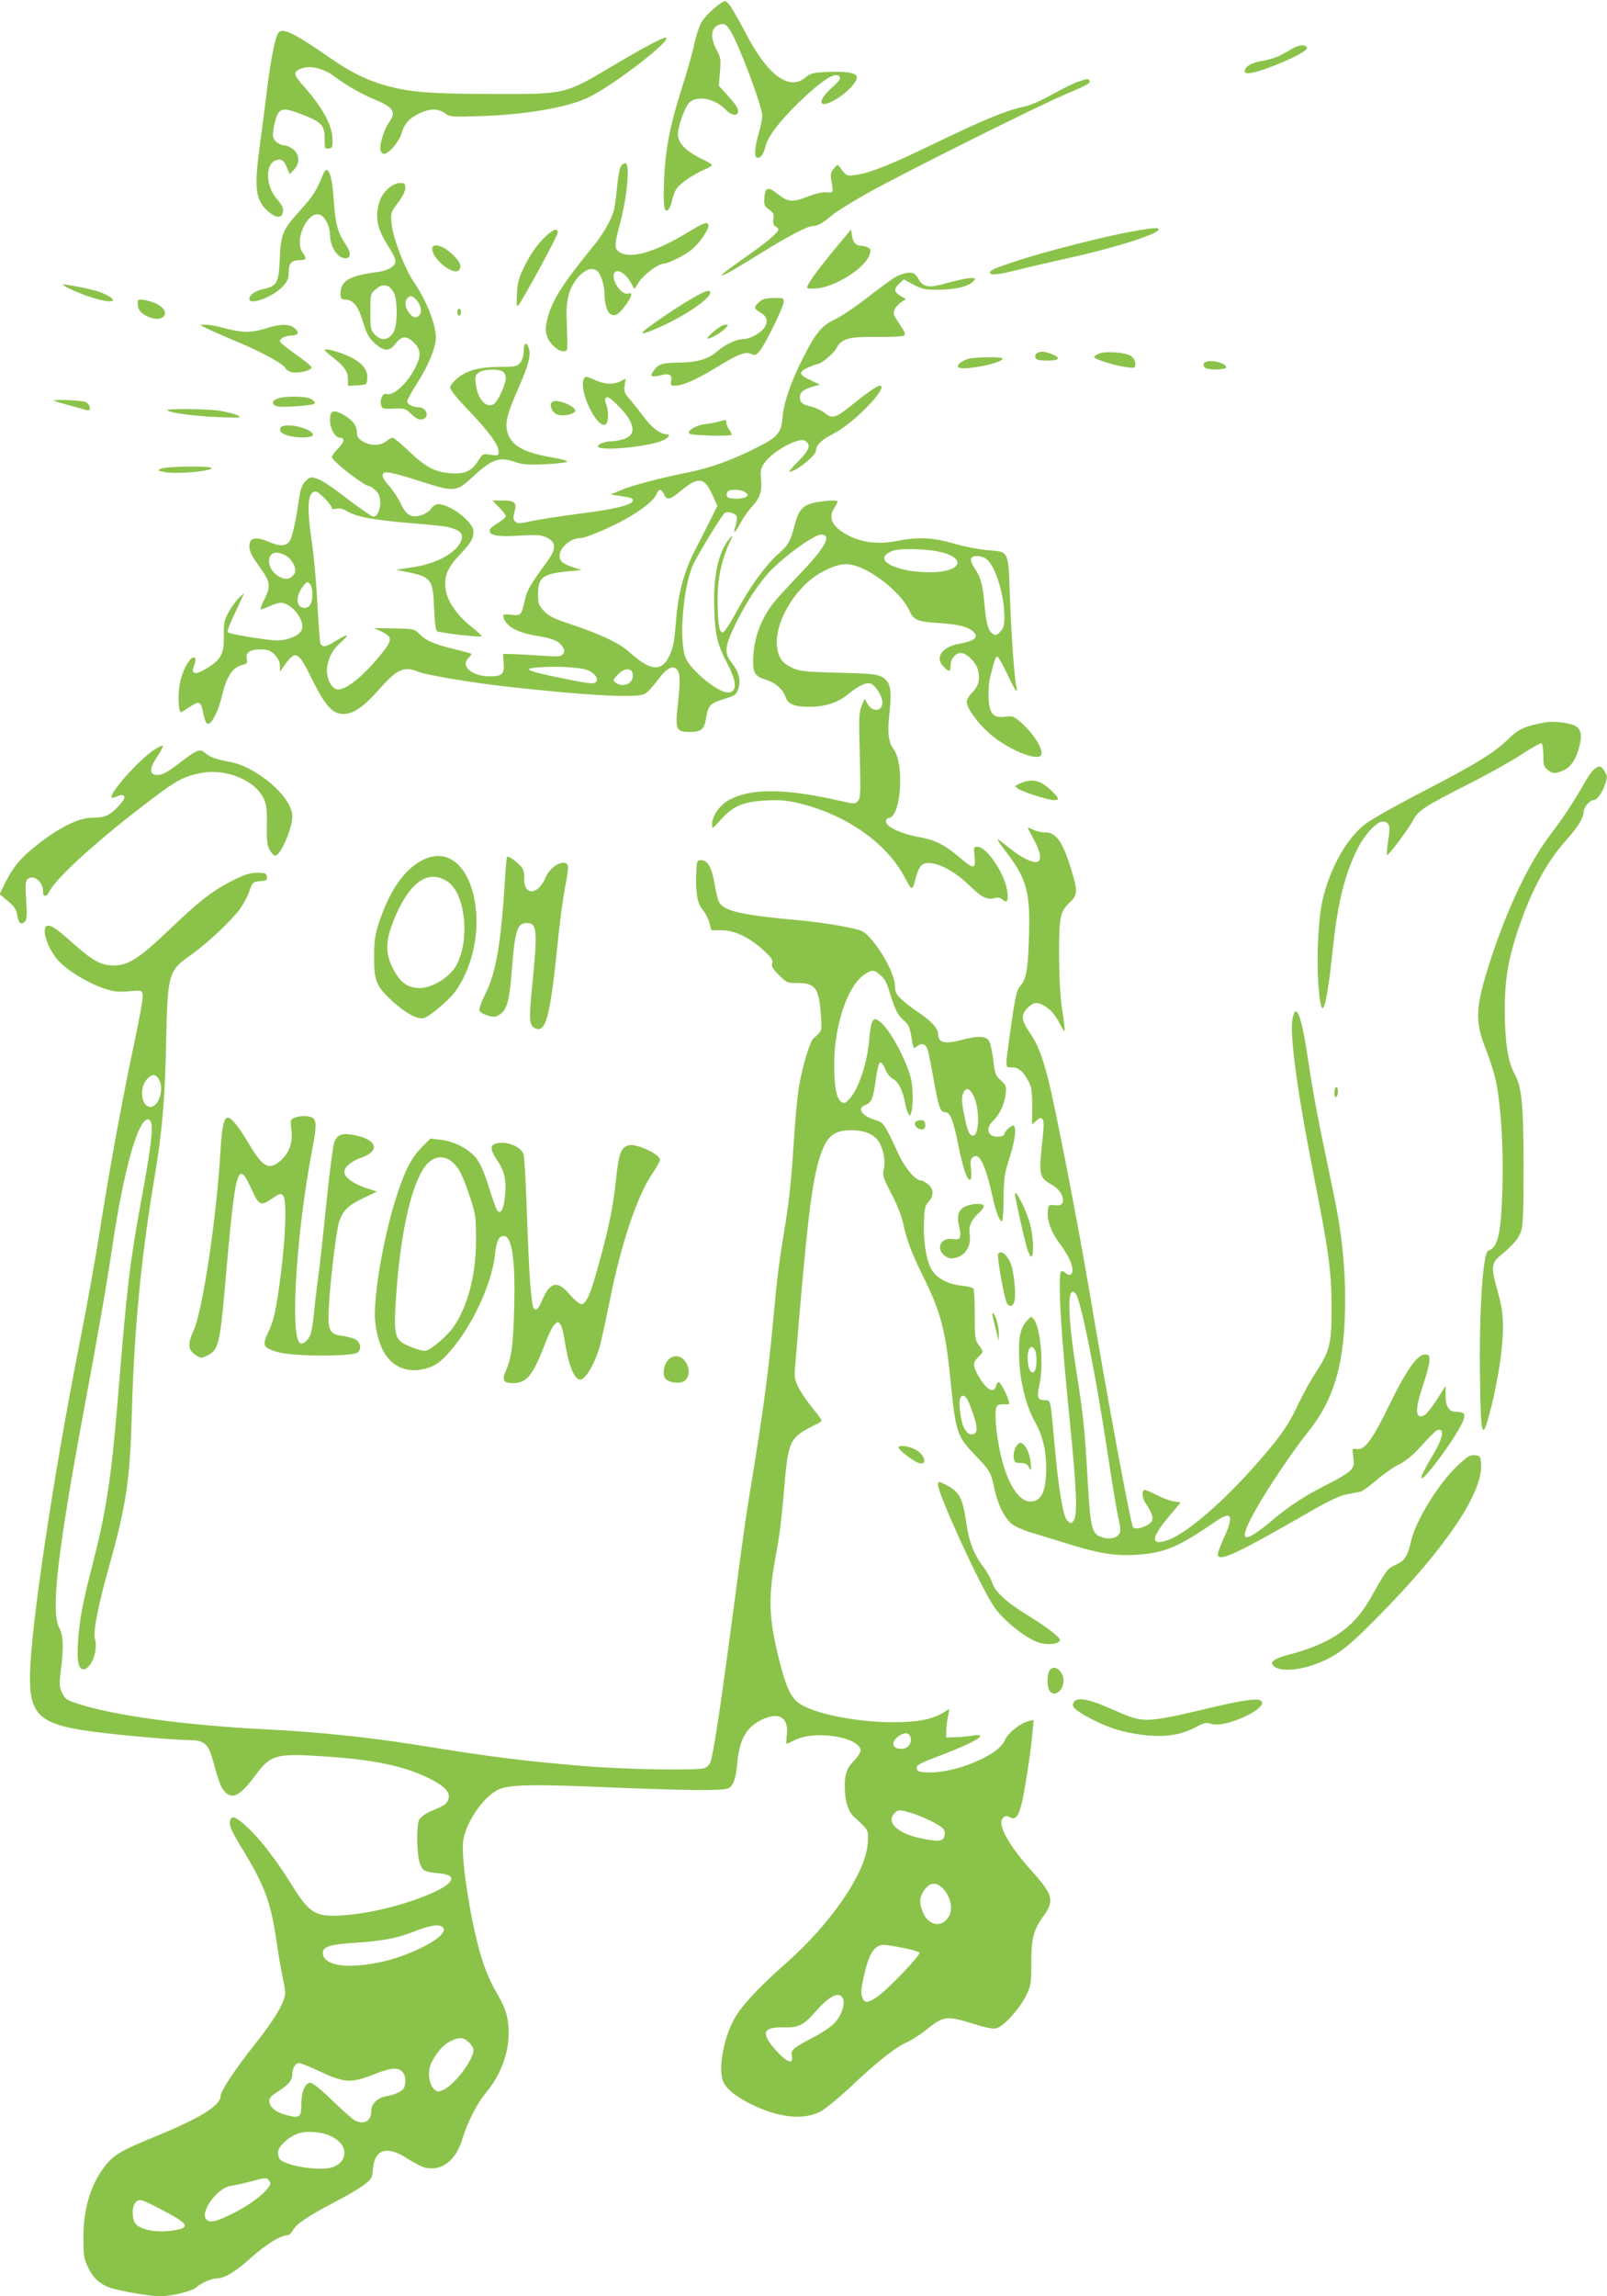 <?xml version="1.0" standalone="no"?>
<!DOCTYPE svg PUBLIC "-//W3C//DTD SVG 20010904//EN"
 "http://www.w3.org/TR/2001/REC-SVG-20010904/DTD/svg10.dtd">
<svg version="1.0" xmlns="http://www.w3.org/2000/svg"
 width="896pt" height="1280pt" viewBox="0 0 896 1280"
 preserveAspectRatio="xMidYMid meet">
<g transform="translate(0,1280) scale(0.1,-0.1)"
fill="#8bc34a" stroke="none">
<path d="M4020 12783 c-39 -26 -90 -75 -110 -108 -10 -17 -28 -71 -39 -120
-10 -50 -42 -160 -69 -245 -64 -198 -92 -342 -99 -506 -6 -148 -1 -193 22
-174 8 7 17 28 21 49 4 20 14 49 23 64 17 31 91 82 159 112 23 10 42 21 42 25
0 3 -17 14 -37 24 -108 51 -153 95 -153 150 0 44 40 152 64 175 45 42 145 21
205 -43 40 -42 84 -30 60 16 -6 13 -32 45 -57 71 l-44 49 6 76 c6 71 5 81 -19
125 -38 73 -31 126 20 141 24 7 35 0 57 -35 47 -74 178 -422 178 -474 0 -17
-9 -62 -20 -100 -24 -83 -26 -135 -6 -135 19 0 32 19 45 67 15 56 80 140 187
244 128 123 202 170 224 143 10 -11 2 -23 -44 -65 -93 -85 -64 -122 40 -53 62
41 109 97 101 118 -8 21 -61 29 -165 25 -79 -4 -92 -7 -121 -31 -91 -77 -213
13 -334 249 -37 70 -77 140 -89 155 -22 26 -24 26 -48 11z"/>
<path d="M1553 12618 c-18 -23 -42 -138 -63 -308 -11 -91 -29 -230 -40 -310
-34 -245 -26 -314 41 -375 48 -43 82 -45 87 -3 2 19 -7 37 -31 65 -75 82 -68
223 10 223 18 0 28 -9 41 -41 l17 -40 24 25 c34 36 32 82 -3 113 -15 12 -38
23 -52 23 -13 0 -34 10 -45 21 -18 18 -20 29 -15 65 3 24 12 59 20 79 19 44
43 45 145 5 104 -41 121 -59 121 -132 0 -56 1 -59 23 -56 20 3 22 8 21 53 -2
81 -60 184 -176 312 -43 49 -42 67 8 83 48 16 122 -3 178 -46 62 -47 149 -97
226 -129 105 -44 120 -69 79 -127 -24 -33 -49 -108 -49 -145 0 -13 7 -26 17
-30 23 -9 89 65 103 117 14 50 45 84 103 110 55 26 101 25 137 -1 28 -21 36
-22 207 -16 243 8 470 47 588 101 139 64 491 336 435 336 -18 0 -129 -59 -290
-155 -275 -163 -262 -160 -680 -159 -349 1 -458 10 -598 50 -101 29 -191 74
-297 148 -205 142 -269 173 -292 144z"/>
<path d="M7213 12533 c-17 -10 -49 -28 -71 -40 -22 -12 -68 -27 -102 -32 -63
-10 -100 -32 -100 -59 0 -22 66 -8 184 40 111 46 167 78 163 93 -6 17 -41 16
-74 -2z"/>
<path d="M6013 12345 c-24 -7 -88 -39 -144 -70 -66 -37 -123 -62 -165 -71 -93
-19 -218 -71 -494 -204 -245 -119 -361 -165 -443 -176 -45 -6 -49 -5 -82 41
-15 20 -15 20 -36 -5 -16 -19 -19 -33 -15 -60 14 -77 14 -75 -26 -72 -22 2
-61 -7 -100 -22 -87 -35 -114 -33 -167 9 -58 47 -75 43 -79 -17 -3 -41 0 -48
26 -66 24 -18 28 -26 24 -53 -3 -22 0 -34 12 -41 9 -5 16 -13 16 -17 0 -17
-67 -73 -187 -157 -207 -144 -158 -130 96 29 152 94 254 147 284 147 25 0 54
16 107 61 25 21 115 76 200 124 202 113 952 487 1100 549 123 52 143 63 134
77 -6 11 -9 11 -61 -6z"/>
<path d="M3460 11870 c-6 -11 -15 -63 -20 -117 -5 -54 -13 -112 -18 -128 -17
-57 -61 -133 -117 -201 -165 -202 -226 -297 -251 -394 -13 -51 -14 -71 -5
-101 13 -44 65 -91 95 -87 23 3 22 -13 15 193 -3 101 19 171 70 226 37 38 70
49 98 31 20 -13 43 -79 43 -124 0 -64 17 -116 41 -123 24 -8 42 6 81 59 31 43
37 69 13 60 -41 -16 -107 88 -76 119 18 18 61 -10 87 -56 l21 -38 27 41 c27
41 107 100 135 100 26 0 120 47 158 79 42 34 93 108 93 134 0 25 -27 16 -115
-38 -184 -112 -322 -152 -383 -109 -28 20 -28 36 9 174 37 142 52 320 26 320
-9 0 -21 -9 -27 -20z"/>
<path d="M1799 11823 c-33 -83 -53 -115 -118 -187 -105 -116 -115 -138 -121
-278 -6 -135 -15 -152 -91 -169 -47 -11 -79 -33 -79 -56 0 -38 138 14 189 73
25 28 31 44 31 79 0 48 16 65 63 65 35 0 38 9 15 41 -53 71 32 247 102 209 26
-14 50 -67 50 -110 0 -65 43 -130 86 -130 33 0 32 34 -2 83 -41 60 -55 114
-63 242 -10 151 -35 207 -62 138z"/>
<path d="M2170 11754 c-39 -33 -56 -67 -65 -125 -9 -60 8 -120 55 -194 53 -84
56 -99 25 -123 -15 -12 -47 -24 -73 -27 -174 -23 -219 -52 -213 -137 1 -12 9
-18 25 -18 45 0 73 -35 100 -124 21 -69 33 -90 66 -120 52 -46 81 -47 116 -1
33 44 62 45 103 4 38 -38 40 -72 6 -139 -44 -88 -124 -160 -161 -146 -19 7
-37 -30 -30 -60 6 -23 10 -24 71 -22 61 3 66 1 98 -30 24 -23 42 -33 58 -30
47 6 31 68 -18 68 -31 0 -63 17 -63 33 0 7 25 53 56 101 64 101 104 199 104
254 0 76 -53 209 -125 314 -48 69 -117 251 -122 323 -5 58 -4 62 36 115 25 33
41 65 41 82 0 24 -4 28 -29 28 -17 0 -43 -11 -61 -26z m-5 -550 c8 -4 23 -20
31 -36 21 -41 21 -175 0 -216 -26 -49 -69 -56 -107 -16 -22 24 -24 34 -24 126
0 97 1 100 28 124 29 25 44 28 72 18z m155 -74 c26 -26 35 -66 20 -85 -18 -22
-36 -18 -59 11 -23 30 -27 64 -9 82 17 17 25 15 48 -8z"/>
<path d="M6308 11509 c-148 -26 -483 -112 -629 -160 -135 -44 -159 -55 -159
-69 0 -16 45 -12 148 14 53 14 180 43 282 66 266 58 510 136 510 161 0 12 -29
10 -152 -12z"/>
<path d="M3025 11465 c-34 -35 -69 -86 -96 -140 -36 -71 -43 -96 -47 -162 -3
-53 -1 -75 6 -68 20 20 222 391 222 408 0 31 -31 18 -85 -38z"/>
<path d="M4645 11400 c-96 -117 -145 -185 -145 -204 0 -5 24 -6 53 -4 105 9
269 113 295 187 9 27 8 32 -8 41 -10 5 -27 10 -37 10 -30 0 -46 16 -52 54 l-6
37 -100 -121z"/>
<path d="M2410 11413 c0 -58 121 -153 150 -118 17 21 4 49 -45 94 -49 45 -105
58 -105 24z"/>
<path d="M4993 11256 c-22 -13 -94 -65 -160 -117 -65 -51 -146 -105 -179 -120
-73 -34 -108 -76 -182 -225 -65 -129 -103 -242 -109 -324 -7 -81 -28 -107
-134 -160 -151 -77 -266 -118 -401 -145 -158 -32 -316 -74 -378 -102 l-45 -20
50 -7 c67 -10 77 -14 73 -29 -8 -23 -109 -47 -301 -71 -106 -14 -225 -32 -266
-41 -64 -15 -75 -15 -88 -2 -12 11 -13 22 -4 53 14 52 2 64 -67 64 l-56 0 37
-38 c20 -21 37 -43 37 -50 0 -6 -20 -23 -45 -38 -25 -14 -45 -32 -45 -40 0
-29 40 -37 164 -30 105 6 126 4 156 -11 52 -27 52 -63 1 -133 -90 -123 -111
-157 -122 -205 -22 -97 -24 -98 -78 -92 -44 5 -48 4 -44 -13 14 -52 75 -86
189 -105 89 -14 126 -31 144 -66 9 -15 8 -24 -2 -36 -11 -13 -28 -15 -118 -8
-58 4 -130 8 -160 9 l-55 1 3 -48 c5 -65 -7 -77 -77 -77 -99 0 -165 56 -120
101 11 11 19 22 17 25 -3 2 -42 13 -89 24 -117 29 -159 46 -197 83 -33 32 -34
32 -145 34 l-112 2 39 -18 c70 -34 68 -47 -18 -151 -69 -82 -139 -144 -188
-165 -31 -12 -38 -12 -56 1 -28 19 -46 77 -37 122 10 55 32 93 78 134 53 47
38 48 -33 4 -54 -34 -74 -37 -84 -10 -3 8 -10 106 -16 217 -6 111 -19 262 -30
335 -31 209 -25 292 20 292 18 0 90 -74 90 -93 0 -5 12 -6 26 -3 17 5 36 0 58
-13 50 -31 143 -49 344 -66 101 -8 196 -18 210 -21 85 -18 105 -44 75 -94 -37
-63 -141 -115 -269 -133 l-86 -13 63 -13 c133 -27 143 -40 149 -198 4 -87 9
-126 18 -132 15 -9 241 -35 248 -28 2 2 -26 29 -63 58 -76 61 -129 138 -138
204 -11 69 10 121 75 189 66 70 80 93 80 133 0 53 -128 152 -197 153 -13 0
-29 -11 -39 -25 -9 -14 -34 -30 -55 -37 -56 -16 -83 -1 -114 64 -13 29 -43 74
-66 100 -28 31 -39 53 -35 64 8 21 40 15 223 -43 173 -55 189 -54 270 21 118
109 154 122 247 90 38 -13 73 -16 161 -12 62 3 118 9 126 13 8 6 -25 15 -87
26 -157 27 -224 66 -245 141 -14 53 -2 100 61 243 58 132 72 186 58 226 -13
38 -28 28 -28 -20 0 -23 -8 -48 -19 -62 -18 -22 -26 -24 -118 -24 -113 -1
-179 -19 -236 -66 -20 -17 -37 -39 -37 -50 0 -12 42 -64 103 -127 112 -117
167 -192 167 -229 0 -23 -2 -24 -44 -18 -44 7 -45 6 -70 -34 -37 -58 -75 -75
-155 -69 -87 7 -137 33 -232 124 -43 41 -83 74 -89 74 -7 0 -23 -9 -37 -20
-33 -26 -89 -26 -131 0 -26 16 -32 26 -32 53 0 37 -31 73 -88 102 -47 23 -62
14 -62 -38 0 -46 29 -97 55 -97 29 0 26 -23 -9 -59 -20 -20 -36 -42 -36 -48 0
-22 181 -163 210 -163 6 0 22 -11 35 -25 19 -18 25 -35 25 -69 0 -40 -18 -76
-38 -76 -10 0 -92 58 -192 135 -47 36 -102 71 -123 77 -35 11 -40 10 -63 -14
-19 -18 -28 -42 -36 -94 -21 -142 -38 -217 -53 -240 -20 -30 -56 -31 -119 -3
-60 26 -100 23 -104 -10 -6 -38 5 -62 58 -135 58 -80 61 -104 24 -177 -14 -28
-23 -53 -21 -55 2 -2 24 5 48 16 24 11 53 20 64 20 58 0 133 -92 119 -146 -9
-34 -73 -63 -140 -64 -50 0 -262 35 -273 45 -6 7 3 32 54 140 l37 80 -30 -28
c-16 -16 -42 -52 -58 -80 -24 -46 -27 -61 -26 -133 2 -99 -16 -132 -98 -181
-61 -37 -87 -32 -69 13 14 37 11 54 -6 48 -27 -11 -63 -86 -74 -153 -10 -61
-5 -151 8 -151 3 0 26 14 50 30 53 36 62 31 76 -43 7 -34 15 -52 25 -52 21 0
57 70 76 150 28 117 60 165 117 179 24 6 28 11 23 31 -9 36 17 55 75 55 42 0
55 -5 80 -29 20 -20 29 -40 30 -63 l0 -33 17 25 c69 100 83 95 160 -63 74
-150 116 -197 177 -197 55 0 112 39 195 133 104 118 142 136 223 102 42 -17
281 -58 472 -80 448 -51 737 -67 788 -44 14 6 46 40 72 75 52 71 88 90 112 59
16 -23 16 -63 2 -196 -15 -135 -9 -149 65 -149 64 0 82 14 91 68 15 86 19 90
125 123 38 12 47 20 57 51 15 46 3 92 -37 143 -43 54 -40 90 19 212 52 107
108 196 174 276 69 83 262 227 305 227 63 0 24 -72 -119 -220 -55 -58 -119
-127 -141 -154 -76 -95 -117 -207 -119 -324 -1 -73 11 -93 71 -111 52 -15 96
-54 110 -96 14 -41 48 -55 135 -55 82 0 155 23 207 65 73 59 111 75 138 62 26
-14 60 -71 60 -103 0 -51 -58 -55 -84 -6 l-15 27 -17 -40 c-15 -36 -16 -66
-10 -277 5 -208 4 -238 -10 -252 -19 -19 -10 -20 -119 4 -290 65 -481 66 -598
2 -54 -29 -97 -90 -97 -137 0 -28 1 -28 50 27 68 76 125 100 255 106 82 4 117
0 190 -18 259 -65 480 -222 579 -410 43 -80 42 -80 65 7 6 23 18 49 27 58 42
41 165 -9 269 -111 69 -67 97 -81 141 -70 18 5 32 2 44 -9 25 -22 34 -5 26 49
-15 98 -114 246 -166 246 -22 0 -22 -2 -16 -55 8 -71 -6 -72 -82 -6 -84 72
-138 99 -228 115 -97 17 -184 57 -184 86 0 11 6 20 13 20 71 0 92 304 28 386
-28 36 -34 96 -21 207 14 121 4 169 -43 194 -27 15 -67 19 -242 23 -187 5
-215 8 -257 27 -57 26 -80 59 -86 123 -13 140 111 340 258 415 82 42 126 49
184 30 110 -36 257 -159 297 -250 23 -52 44 -61 176 -69 97 -7 147 -19 176
-44 38 -33 16 -54 -77 -71 -97 -18 -136 -79 -83 -129 30 -29 37 -28 37 6 0 39
26 72 57 72 35 0 90 -57 98 -103 10 -50 -1 -84 -36 -119 -16 -16 -29 -39 -29
-50 0 -34 57 -114 124 -174 99 -90 276 -163 292 -121 12 33 -49 127 -125 190
-29 24 -39 27 -75 22 -65 -10 -89 15 -94 99 -2 36 1 87 7 114 26 104 32 122
42 122 5 0 29 -43 54 -95 42 -91 64 -121 52 -72 -11 41 -28 281 -36 499 -9
263 -4 252 -125 261 -46 4 -130 20 -187 37 -121 35 -201 38 -322 14 -95 -19
-189 -9 -265 30 -88 45 -116 96 -83 150 12 18 21 36 21 40 0 9 -61 7 -121 -4
-71 -14 -96 -40 -118 -126 -24 -92 -34 -111 -95 -165 -71 -64 -158 -185 -230
-320 -36 -66 -67 -114 -76 -114 -20 0 -27 41 -29 171 -1 122 19 222 64 323 23
50 23 53 4 31 -66 -80 -94 -213 -86 -407 5 -138 18 -189 76 -299 51 -99 51
-154 -1 -154 -53 0 -191 110 -231 184 -42 78 -24 370 32 516 18 47 165 290
183 301 15 10 59 -2 65 -18 3 -8 1 -31 -5 -51 -17 -54 -8 -50 28 15 18 32 48
74 67 94 41 43 53 83 46 151 -4 44 -1 59 19 87 45 66 192 146 227 124 34 -21
25 -51 -37 -113 -33 -33 -56 -60 -51 -60 36 0 149 91 149 119 0 31 31 60 103
97 112 58 309 264 252 264 -14 0 -73 -41 -161 -112 -82 -67 -106 -74 -144 -41
-17 14 -49 29 -72 35 -52 11 -68 24 -68 53 0 28 18 44 70 59 l41 12 -50 24
c-67 31 -71 46 -18 70 23 11 47 20 53 20 21 0 94 60 109 91 27 52 70 63 225
61 74 -1 141 2 149 7 12 8 7 20 -24 65 -33 49 -37 59 -27 80 6 14 23 33 37 42
l26 17 -31 18 c-36 23 -38 38 -5 69 l24 23 53 -29 c46 -25 64 -29 138 -29 95
0 170 18 196 46 16 18 16 19 -15 19 -17 0 -73 -12 -125 -26 -109 -31 -136 -28
-165 21 -17 29 -26 35 -53 35 -18 0 -52 -11 -75 -24z m-2192 -526 c12 -7 19
-21 19 -38 0 -32 -40 -122 -63 -141 -41 -34 -93 20 -104 107 -5 44 -3 51 18
66 26 18 100 21 130 6z m1135 -627 c9 -10 28 -41 40 -70 l24 -53 -39 -78 c-21
-42 -59 -117 -85 -167 -62 -121 -95 -243 -106 -387 -11 -134 -16 -158 -41
-210 -43 -85 -105 -77 -221 28 -53 48 -163 100 -313 150 -108 36 -136 49 -162
78 -29 32 -33 42 -33 94 0 95 26 114 174 128 l69 6 -53 18 c-54 18 -70 32 -70
63 0 43 61 97 112 97 33 0 173 59 262 110 92 52 154 104 167 136 11 31 27 30
41 -1 15 -34 32 -32 87 13 80 67 114 77 147 45z m220 -48 c16 -13 17 -16 4
-25 -20 -13 -97 -13 -105 0 -4 6 -4 17 -1 25 7 20 76 20 102 0z m1083 -331
c156 -35 120 -114 -52 -114 -206 0 -336 78 -202 122 38 12 187 8 254 -8z
m-3649 -19 c35 -18 64 -68 55 -96 -4 -10 -15 -24 -27 -30 -42 -23 -118 35
-118 90 0 50 36 64 90 36z m3918 -28 c48 -51 91 -198 92 -313 0 -47 -4 -65
-20 -82 -22 -24 -29 -26 -46 -14 -24 15 -35 56 -44 155 -11 120 -21 157 -56
210 -14 21 -23 45 -20 53 9 23 69 17 94 -9z m-3766 -184 c1 -57 -17 -85 -50
-81 -43 5 -44 68 -1 122 19 24 24 26 36 13 8 -8 14 -32 15 -54z m1519 -424
c42 -10 74 -42 66 -64 -9 -21 -29 -19 -201 16 -207 42 -225 55 -86 61 84 4
176 -2 221 -13z m267 -27 c7 -49 -51 -79 -94 -48 -18 14 -18 15 11 46 36 38
78 39 83 2z"/>
<path d="M350 11214 c0 -9 101 -54 164 -73 70 -22 116 -27 116 -13 0 11 -49
38 -95 51 -48 14 -185 40 -185 35z"/>
<path d="M3859 11137 c-84 -48 -264 -171 -275 -188 -8 -14 22 -5 102 31 137
62 274 156 274 189 0 19 -24 12 -101 -32z"/>
<path d="M4260 11133 c-23 -8 -50 -35 -50 -48 0 -6 12 -18 26 -25 37 -20 47
-45 32 -77 -16 -33 -82 -73 -123 -73 -40 -1 -103 -30 -148 -70 -47 -41 -110
-60 -206 -61 -96 -1 -119 -8 -144 -42 -27 -35 -18 -42 35 -29 50 13 67 3 60
-33 -4 -21 -1 -25 22 -25 42 0 120 34 229 101 124 76 162 91 195 76 22 -10 27
-8 49 18 32 40 133 246 133 274 0 19 -5 21 -47 20 -27 0 -55 -3 -63 -6z"/>
<path d="M769 11124 c-6 -44 12 -71 60 -91 80 -34 127 23 56 67 -37 23 -114
39 -116 24z"/>
<path d="M2550 11060 c0 -11 5 -20 10 -20 6 0 10 9 10 20 0 11 -4 20 -10 20
-5 0 -10 -9 -10 -20z"/>
<path d="M1145 10973 c17 -9 92 -42 168 -74 146 -61 271 -129 280 -153 3 -8
19 -17 35 -21 38 -8 115 12 109 28 -2 7 -37 35 -77 64 -40 28 -80 59 -89 68
-15 15 -14 17 3 31 11 8 35 14 53 14 39 0 44 21 11 44 -30 22 -83 20 -153 -4
-32 -11 -81 -20 -109 -20 -28 0 -83 9 -121 20 -38 11 -86 20 -105 20 l-35 -1
30 -16z"/>
<path d="M3981 10954 c-23 -20 -40 -38 -37 -41 7 -7 79 33 100 56 19 21 19 21
-1 21 -11 0 -38 -16 -62 -36z"/>
<path d="M1810 10851 c0 -5 15 -20 34 -34 74 -57 96 -86 96 -128 l0 -40 53 3
c52 3 52 3 55 39 5 64 -57 115 -185 153 -29 8 -53 11 -53 7z"/>
<path d="M5781 10831 c-8 -5 -11 -16 -8 -25 5 -12 21 -16 67 -16 68 0 78 14
25 36 -39 16 -64 18 -84 5z"/>
<path d="M6128 10829 c-16 -6 -28 -15 -28 -19 0 -12 122 -50 183 -57 46 -6 47
-5 47 20 0 17 -9 32 -25 43 -30 20 -139 28 -177 13z"/>
<path d="M5401 10800 c-36 -9 -69 -35 -58 -47 22 -22 247 22 247 48 0 11 -142
10 -189 -1z"/>
<path d="M6723 10783 c-18 -7 -16 -30 3 -37 25 -9 102 -7 109 4 13 21 -76 48
-112 33z"/>
<path d="M3254 10685 c-26 -67 72 -270 120 -252 19 7 22 71 6 113 -8 19 -8 30
0 38 7 7 27 -6 64 -43 99 -97 109 -168 29 -190 -21 -6 -50 -11 -65 -11 -37 0
-80 -18 -73 -30 16 -26 275 -1 359 34 38 16 48 36 19 36 -32 0 -81 38 -124 97
-24 32 -59 75 -77 97 -30 33 -34 44 -29 77 l5 38 -28 -14 c-39 -20 -86 -18
-139 5 -52 24 -60 25 -67 5z"/>
<path d="M1548 10578 c-35 -12 -36 -34 -1 -43 32 -8 202 5 208 16 3 4 -5 15
-17 23 -26 18 -145 21 -190 4z"/>
<path d="M301 10566 c2 -2 40 -13 84 -25 44 -12 88 -24 98 -27 29 -9 22 35 -9
46 -23 9 -182 15 -173 6z"/>
<path d="M3081 10561 c-22 -14 -5 -60 27 -72 32 -13 106 5 99 24 -9 28 -101
63 -126 48z"/>
<path d="M933 10513 c15 -15 152 -33 282 -38 129 -5 137 -4 109 10 -18 8 -61
19 -95 25 -70 11 -306 14 -296 3z"/>
<path d="M4005 10449 c-16 -4 -51 -11 -77 -14 -49 -6 -99 -37 -85 -52 12 -11
237 -17 237 -6 0 5 -7 18 -15 29 -8 10 -15 27 -15 37 0 19 -1 19 -45 6z"/>
<path d="M1563 10414 c-9 -24 21 -42 83 -50 61 -7 108 1 98 17 -24 40 -168 65
-181 33z"/>
<path d="M900 10188 c-24 -10 -23 -11 20 -20 64 -12 260 5 260 23 0 13 -250
10 -280 -3z"/>
<path d="M8620 8774 c-107 -18 -154 -38 -201 -85 -86 -85 -186 -147 -520 -319
-125 -65 -255 -139 -288 -164 -103 -80 -195 -244 -237 -423 -23 -100 -34 -316
-24 -460 17 -243 43 -177 85 219 25 230 65 389 135 529 40 78 105 149 139 149
38 0 45 -24 31 -106 -6 -42 -10 -78 -7 -80 7 -7 121 145 146 194 27 53 66 79
316 205 105 53 235 126 289 162 55 36 105 64 110 62 6 -2 11 -31 11 -66 0 -54
3 -65 24 -82 28 -23 41 -23 85 -5 43 18 72 60 91 131 18 70 11 101 -25 120
-30 16 -119 26 -160 19z"/>
<path d="M859 8620 c-86 -56 -255 -248 -236 -266 2 -3 16 1 31 7 19 9 30 9 37
2 8 -8 0 -23 -27 -53 -50 -55 -79 -68 -146 -68 -70 1 -168 -44 -283 -130 -106
-79 -156 -135 -201 -223 l-36 -73 46 -39 c36 -30 48 -48 52 -78 8 -46 19 -56
41 -38 13 12 15 30 9 120 -6 88 -4 108 8 119 34 28 86 -15 86 -70 0 -33 19
-32 36 2 40 78 279 294 568 512 139 106 181 128 276 147 143 28 311 -44 354
-151 12 -30 16 -68 14 -143 -2 -80 2 -109 15 -134 10 -18 24 -33 31 -33 30 0
96 151 96 220 0 106 -198 277 -352 304 -74 13 -109 26 -140 53 -23 21 -45 11
-134 -58 -78 -60 -107 -74 -141 -67 -30 6 -26 42 12 98 20 29 34 57 33 62 -2
5 -24 -5 -49 -22z"/>
<path d="M8892 8515 c-12 -9 -34 -37 -48 -63 -67 -118 -124 -205 -201 -306
-119 -158 -238 -407 -332 -696 -87 -268 -90 -340 -23 -508 23 -57 48 -140 56
-185 27 -147 39 -371 33 -582 -8 -255 -25 -329 -79 -347 -30 -10 -52 -343 -46
-713 4 -336 12 -357 62 -161 40 161 66 335 66 442 0 81 -6 120 -31 210 -36
127 -34 153 14 193 75 62 106 99 119 141 10 34 13 124 13 360 -1 349 -10 440
-50 513 -37 65 -54 177 -55 348 0 172 16 275 66 432 74 228 163 397 275 522
68 76 99 127 99 162 0 23 35 63 55 63 19 0 49 40 65 90 12 37 12 45 -2 68 -21
34 -28 36 -56 17z"/>
<path d="M5690 8434 c-34 -15 -34 -16 -15 -30 25 -18 168 -64 201 -64 33 0 30
10 -13 52 -60 59 -108 70 -173 42z"/>
<path d="M5731 8183 c2 -4 19 -36 37 -70 35 -68 41 -108 16 -117 -23 -9 -91
24 -154 75 -85 69 -87 68 -21 -19 117 -153 136 -224 128 -477 -5 -177 -16
-236 -48 -271 -21 -23 -29 -59 -59 -274 -26 -190 -27 -180 13 -180 37 0 62
-22 93 -80 15 -28 19 -56 19 -137 l-1 -102 23 21 c18 17 26 19 35 10 9 -9 9
-37 0 -120 -21 -190 -18 -206 49 -244 46 -25 73 -69 64 -99 -6 -16 -14 -20
-43 -17 -36 3 -37 2 -40 -35 -5 -53 21 -120 68 -181 60 -79 86 -155 59 -171
-5 -4 -18 0 -28 9 -10 9 -21 13 -24 9 -21 -20 -2 -350 49 -848 37 -374 43
-510 20 -541 -15 -19 -15 -19 -36 1 -23 23 -49 182 -70 420 -23 257 -21 250
-52 250 -44 0 -48 13 -32 90 24 107 6 313 -32 361 -13 18 -15 18 -39 -9 -38
-42 -48 -98 -42 -222 6 -125 39 -253 86 -338 44 -79 64 -159 64 -262 0 -129
-27 -185 -88 -185 -75 0 -148 135 -180 335 -18 110 -19 191 -3 201 7 5 25 7
41 6 25 -2 28 0 21 20 -10 35 -42 96 -54 103 -5 3 -12 -6 -16 -20 -13 -50 -61
-18 -108 72 -22 43 -20 60 9 89 30 30 30 28 3 65 -21 28 -23 41 -23 167 0 76
-3 142 -7 148 -4 6 -33 14 -64 17 -79 8 -144 43 -171 92 -29 53 -46 157 -41
265 2 75 6 92 26 112 30 33 28 71 -4 97 -15 12 -33 21 -40 21 -29 0 -85 65
-120 138 -84 181 -87 185 -134 199 -75 22 -104 65 -56 83 35 13 45 37 59 142
7 54 17 93 24 95 7 3 20 -13 29 -37 10 -24 28 -47 44 -55 29 -15 53 -64 66
-131 3 -21 11 -48 17 -59 10 -19 11 -19 18 5 11 40 10 137 -2 188 -26 107
-124 285 -176 319 -24 16 -26 16 -38 0 -7 -9 -15 -52 -18 -94 -9 -128 -56
-274 -106 -333 -25 -29 -32 -33 -48 -24 -29 18 -41 80 -42 204 -1 220 73 443
168 507 43 29 53 29 90 -3 23 -19 37 -45 52 -97 29 -95 45 -127 80 -157 24
-20 32 -38 41 -93 10 -62 12 -66 28 -52 25 23 49 18 61 -12 5 -14 20 -87 33
-162 29 -163 38 -191 66 -191 28 0 45 -42 74 -188 26 -128 50 -197 66 -187 6
4 8 27 4 58 -5 42 -3 56 10 66 36 30 70 -38 111 -224 18 -84 42 -142 53 -130
4 4 7 61 8 128 1 108 4 133 32 221 32 98 41 170 23 181 -10 6 -51 -32 -51 -47
0 -14 -48 -20 -69 -8 -29 15 -26 51 5 81 36 34 64 92 71 149 5 45 3 50 -26 77
-30 26 -33 36 -43 113 -5 47 -16 95 -24 108 -17 27 -62 29 -144 7 -104 -28
-140 -19 -140 35 0 27 -43 73 -108 116 -31 20 -74 53 -94 72 -32 30 -38 43
-38 76 0 81 -124 282 -189 308 -47 18 -214 46 -346 58 -320 29 -419 51 -446
102 -7 12 -18 59 -25 102 -15 89 -38 131 -75 131 -23 0 -24 -4 -27 -70 -5
-110 6 -171 36 -207 15 -17 32 -50 37 -72 l11 -41 59 -1 c73 0 155 -40 235
-114 42 -39 51 -52 45 -70 -5 -16 3 -31 38 -65 43 -44 46 -45 109 -45 94 0
115 -30 125 -180 6 -90 7 -87 -41 -128 -20 -16 -61 -152 -81 -267 -9 -49 -22
-200 -31 -335 -9 -158 -25 -309 -44 -425 -38 -232 -46 -295 -70 -555 -25 -268
-50 -456 -100 -770 -57 -349 -54 -327 -125 -865 -69 -521 -108 -776 -124 -818
-6 -16 -21 -30 -38 -34 -47 -13 -436 -6 -648 11 -354 29 -529 51 -956 120
-261 42 -551 72 -834 86 -453 23 -846 76 -1051 143 -61 19 -71 26 -87 59 -17
34 -17 47 -8 125 17 134 14 197 -9 240 -47 88 -11 411 136 1203 88 473 125
687 160 920 63 423 143 710 198 710 37 0 30 -90 -39 -465 -64 -354 -75 -446
-130 -1115 -35 -422 -64 -609 -140 -905 -55 -212 -73 -310 -80 -428 -7 -105 2
-152 30 -152 42 0 83 103 65 165 -12 43 14 179 80 415 94 335 115 475 125 845
13 470 51 865 126 1314 43 257 58 428 65 738 9 409 10 414 143 508 93 67 219
186 269 253 20 28 44 73 53 101 17 49 19 51 59 54 36 3 41 6 38 25 -3 19 -9
22 -55 22 -40 -1 -70 -10 -135 -43 -111 -55 -189 -116 -362 -282 -163 -155
-222 -192 -305 -192 -66 1 -113 26 -214 115 -98 87 -126 107 -149 107 -45 0
-4 -132 62 -200 55 -56 163 -121 250 -150 53 -18 78 -21 137 -16 71 7 73 6 79
-18 3 -14 -18 -133 -50 -282 -65 -305 -140 -716 -191 -1044 -20 -129 -69 -404
-110 -610 -151 -766 -276 -1605 -278 -1865 -1 -226 59 -274 403 -314 155 -19
419 -41 486 -41 80 0 105 -20 129 -106 34 -124 47 -160 68 -181 43 -47 87 -23
174 95 82 110 114 119 369 102 283 -18 450 -52 592 -121 94 -45 128 -84 110
-124 -11 -24 -21 -30 -100 -63 -25 -11 -52 -31 -60 -44 -18 -32 -15 -203 5
-251 17 -38 25 -42 111 -50 92 -9 81 -50 -27 -101 -137 -65 -350 -121 -508
-132 -157 -12 -190 7 -286 159 -89 144 -175 256 -246 324 -66 63 -93 76 -103
48 -10 -26 3 -57 72 -170 120 -197 154 -290 185 -502 11 -75 26 -165 34 -201
8 -35 15 -75 15 -90 0 -49 -56 -145 -164 -281 -112 -141 -196 -267 -196 -294
0 -54 -112 -123 -365 -227 -179 -73 -222 -97 -268 -150 -86 -101 -132 -243
-132 -410 0 -106 2 -119 28 -173 32 -64 74 -98 143 -116 72 -19 208 -41 256
-41 66 0 179 28 203 50 25 24 87 50 117 50 40 0 106 40 189 116 80 72 164 124
201 124 9 0 24 13 32 29 18 34 83 78 234 157 62 32 134 74 160 94 45 34 47 38
52 94 10 108 80 127 194 52 37 -24 82 -47 101 -50 93 -18 168 43 204 164 30
96 79 192 131 255 114 135 156 321 105 465 -8 21 -32 69 -53 105 -22 35 -54
109 -71 162 -61 187 -121 558 -109 668 12 99 107 243 192 287 58 31 188 34
665 13 218 -9 447 -15 510 -13 109 3 115 4 133 29 13 18 22 52 28 115 13 144
53 212 151 254 87 37 137 2 126 -90 -3 -28 -4 -50 -1 -50 3 0 23 9 45 20 109
56 353 20 367 -54 2 -11 -11 -33 -31 -55 -45 -45 -57 -77 -57 -147 0 -81 18
-141 52 -172 83 -76 81 -71 76 -147 -11 -167 -207 -451 -465 -677 -143 -126
-243 -234 -281 -305 -62 -117 -90 -289 -57 -352 20 -39 66 -76 144 -116 157
-79 294 -95 393 -47 25 13 99 73 164 133 148 141 255 226 319 254 28 13 75 43
105 67 100 81 116 84 266 37 71 -22 111 -30 130 -25 39 10 128 107 164 180 28
56 30 66 30 182 0 138 12 186 67 262 63 87 55 120 -64 252 -132 147 -195 263
-161 296 13 13 20 14 38 4 31 -16 47 2 65 71 17 66 51 285 61 393 l7 79 -28
-7 c-45 -11 -111 -62 -129 -100 -21 -45 -61 -77 -141 -115 -92 -44 -199 -71
-278 -71 -52 0 -69 4 -74 16 -9 23 4 31 129 78 202 77 282 127 177 111 -30 -5
-74 -9 -99 -9 l-45 -1 1 35 c0 19 4 55 9 79 l8 45 -38 -23 c-64 -37 -139 -51
-280 -51 -196 0 -434 47 -516 103 -49 33 -75 87 -114 241 -59 234 -63 350 -21
576 22 114 35 218 50 407 18 207 32 248 100 292 26 16 60 34 76 41 17 7 30 17
30 22 0 6 -23 37 -51 71 -28 33 -62 83 -76 111 -22 43 -25 59 -20 116 66 804
92 1025 138 1170 37 116 77 150 176 150 85 -1 139 -28 163 -83 21 -48 27 -96
16 -143 -6 -26 2 -48 44 -128 32 -60 57 -125 66 -167 18 -87 49 -169 106 -284
103 -206 130 -306 158 -595 29 -284 36 -305 131 -405 90 -94 94 -101 113 -192
18 -86 55 -162 96 -197 17 -14 64 -35 103 -47 40 -12 135 -41 212 -65 174 -54
263 -68 382 -61 158 11 230 41 447 190 83 57 96 28 41 -93 -19 -43 -35 -85
-35 -94 0 -47 101 0 513 237 106 61 165 89 205 97 31 6 66 13 77 15 11 2 52
32 90 65 39 33 94 72 124 86 32 16 74 48 105 82 93 101 104 112 120 112 31 0
17 -55 -38 -146 -29 -49 -57 -100 -60 -114 -18 -66 191 212 230 306 18 42 9
54 -37 54 -40 0 -59 29 -59 91 l0 54 -49 -77 c-27 -42 -58 -81 -68 -86 -53
-28 -56 29 -8 169 19 56 35 117 35 136 0 28 -3 33 -24 33 -43 0 -102 -82 -197
-276 -97 -200 -141 -260 -185 -251 -25 4 -25 4 -19 -45 6 -43 4 -53 -16 -75
-13 -14 -69 -48 -124 -75 -125 -63 -213 -120 -299 -192 -180 -153 -210 -139
-105 48 72 127 204 324 290 431 152 190 209 391 209 745 0 183 -20 372 -60
565 -16 77 -49 238 -74 357 -25 120 -57 300 -71 400 -37 253 -68 338 -88 241
-18 -85 24 -396 117 -871 85 -430 100 -541 100 -737 1 -203 -9 -244 -85 -361
-29 -43 -72 -122 -97 -174 -55 -118 -95 -177 -214 -315 -199 -230 -412 -415
-520 -451 -94 -31 -91 12 8 131 l67 80 -39 6 c-22 3 -65 20 -98 37 -32 17 -62
29 -67 26 -15 -9 -10 -48 12 -79 28 -42 39 -72 33 -90 -12 -30 -94 -59 -107
-37 -14 21 -144 726 -247 1337 -62 367 -182 983 -225 1156 -32 128 -60 199
-101 259 -50 73 -53 102 -16 140 34 33 50 37 90 16 36 -19 65 -52 92 -104 12
-24 23 -42 26 -39 2 2 -3 53 -13 113 -12 76 -17 170 -18 309 0 221 5 243 64
299 39 37 39 63 5 175 -48 159 -85 211 -146 211 -22 0 -53 7 -70 16 -16 9 -29
12 -27 7z m-4843 -1403 c28 -53 -4 -150 -49 -150 -52 0 -64 108 -18 156 28 30
49 28 67 -6z m4543 -95 c33 -74 28 -215 -6 -215 -21 0 -32 27 -50 121 -13 63
-14 91 -6 112 16 40 39 33 62 -18z m567 -1097 c29 -36 114 -461 183 -923 22
-148 47 -296 55 -328 8 -32 12 -67 9 -78 -10 -30 -53 -43 -98 -29 -60 18 -67
46 -83 325 -15 271 -25 364 -60 585 -53 333 -56 507 -6 448z m-220 -347 c4
-56 -4 -91 -22 -91 -22 0 -35 84 -20 125 13 33 39 12 42 -34z m-370 -274 c38
-100 45 -138 30 -154 -20 -19 -46 -7 -64 30 -17 33 -30 136 -21 161 12 31 36
16 55 -37z m-330 -1858 c4 -36 -23 -61 -62 -57 -42 4 -47 38 -10 67 37 29 68
24 72 -10z m3 -415 c65 -20 160 -66 178 -88 8 -9 11 -26 7 -41 -8 -31 -39 -33
-145 -9 -118 27 -179 86 -136 134 22 24 27 24 96 4z m179 -424 c39 -42 53
-105 34 -146 -34 -72 -116 -63 -148 16 -19 48 -20 73 -5 103 34 65 75 74 119
27z m-2790 -215 c20 -24 -28 -67 -124 -114 -104 -50 -198 -78 -311 -93 -142
-18 -235 8 -235 66 0 35 41 48 187 57 141 9 227 25 313 59 101 40 152 47 170
25z m2564 -113 c49 -9 91 -22 93 -27 5 -15 -180 -208 -234 -244 -56 -38 -70
-39 -85 -6 -9 20 -8 43 6 108 30 138 59 185 116 186 8 0 55 -7 104 -17z m-335
-280 c16 -30 -8 -101 -48 -141 -20 -20 -70 -54 -111 -75 -119 -62 -132 -73
-125 -107 11 -48 -26 -37 -84 27 -90 98 -81 135 33 133 89 -3 117 11 187 92
75 85 127 110 148 71z m-2084 -247 c14 -13 25 -32 25 -42 -1 -58 -108 -197
-171 -224 -27 -11 -33 -10 -51 8 -28 29 -35 100 -13 144 29 58 64 98 103 119
50 26 78 25 107 -5z m-831 -162 c135 -63 173 -66 293 -19 102 40 138 44 165
19 18 -16 24 -57 12 -88 -8 -21 -49 -41 -101 -50 -48 -8 -83 -42 -83 -82 0
-57 -40 -79 -93 -52 -12 7 -68 56 -124 110 -61 60 -110 99 -122 99 -30 0 -51
-49 -51 -120 0 -72 -10 -79 -79 -61 -60 15 -95 42 -99 74 -3 22 6 31 52 61 57
37 76 60 76 96 0 31 18 60 37 60 9 0 62 -21 117 -47z m64 -362 c47 -24 72 -55
72 -91 0 -37 -25 -67 -67 -81 -66 -22 -244 4 -290 42 -7 6 -13 24 -13 40 0 32
55 85 111 106 46 17 137 10 187 -16z m-348 -246 c11 -13 10 -21 -7 -43 -29
-39 -107 -96 -188 -137 -94 -47 -129 -57 -151 -40 -47 34 53 177 131 190 22 3
72 14 110 24 90 24 90 24 105 6z m-586 -169 c144 -75 151 -98 35 -111 -102
-12 -191 13 -203 57 -18 69 5 125 48 112 11 -3 66 -29 120 -58z"/>
<path d="M2385 8018 c-113 -40 -207 -165 -271 -358 -23 -71 -28 -103 -28 -195
-1 -133 12 -164 105 -249 74 -66 137 -100 172 -91 31 8 137 97 173 145 92 124
138 314 115 480 -27 205 -136 314 -266 268z m110 -132 c98 -64 127 -318 52
-462 -38 -74 -149 -140 -223 -131 -60 6 -98 38 -135 112 -44 91 -40 162 20
298 83 187 183 251 286 183z"/>
<path d="M2827 8023 c-3 -5 -8 -57 -11 -118 -23 -369 -50 -528 -113 -652 -20
-39 -33 -78 -30 -86 3 -9 24 -21 46 -28 34 -10 44 -9 66 5 43 28 56 77 70 263
16 203 30 248 80 248 61 0 64 -36 30 -373 -16 -164 -13 -197 15 -212 63 -34
87 55 130 479 11 112 30 251 41 308 12 57 19 110 15 118 -15 41 -97 -2 -123
-64 -43 -104 -125 -106 -120 -4 1 29 -5 48 -18 63 -29 32 -73 62 -78 53z"/>
<path d="M7440 6709 c0 -17 4 -28 10 -24 6 3 10 17 10 31 0 13 -4 24 -10 24
-5 0 -10 -14 -10 -31z"/>
<path d="M1642 6569 c-23 -9 -24 -13 -17 -67 8 -72 -12 -129 -61 -172 -65 -57
-100 -37 -182 104 -48 81 -92 136 -111 136 -23 0 -34 -51 -42 -190 -21 -362
-99 -885 -149 -995 -36 -80 -33 -110 15 -141 25 -16 28 -16 61 0 61 29 71 66
99 392 58 662 69 704 145 540 45 -98 52 -101 119 -56 39 27 47 29 59 16 25
-24 13 -271 -24 -526 -20 -137 -29 -173 -61 -242 -32 -69 -26 -81 56 -105 82
-25 422 -26 447 -1 23 23 11 63 -23 76 -16 6 -46 13 -68 16 -69 9 -79 31 -71
166 7 144 42 424 57 470 22 64 50 91 132 130 l79 38 -65 21 c-70 24 -117 59
-117 89 0 27 39 59 92 78 115 39 90 106 -49 129 -58 9 -82 -1 -99 -40 -7 -19
-27 -171 -44 -340 -17 -168 -37 -351 -45 -408 -8 -56 -19 -148 -24 -204 -5
-56 -15 -114 -23 -129 -17 -35 -44 -52 -58 -38 -53 53 -16 619 70 1072 26 132
26 168 1 182 -24 12 -68 12 -99 -1z"/>
<path d="M5118 6553 c-24 -6 -23 -30 3 -44 25 -13 43 0 37 27 -3 19 -14 24
-40 17z"/>
<path d="M2346 6399 c-58 -60 -98 -144 -147 -306 -61 -202 -109 -476 -109
-623 0 -77 26 -174 61 -224 51 -74 134 -101 230 -73 41 13 66 28 105 69 132
136 254 387 274 564 8 78 21 104 50 104 44 0 64 -134 57 -395 -5 -209 -15
-287 -47 -357 -23 -51 -13 -68 39 -68 78 0 112 42 181 222 18 48 41 95 52 105
19 17 20 17 33 0 7 -9 18 -52 24 -95 21 -132 53 -212 86 -212 31 0 83 91 112
195 7 27 31 138 53 245 62 314 153 585 236 706 24 35 44 71 44 79 0 31 -132
92 -174 81 -43 -11 -56 -44 -71 -187 -16 -153 -39 -269 -97 -477 -44 -164 -70
-222 -96 -222 -10 0 -40 25 -66 55 -69 80 -109 71 -155 -37 -20 -46 -34 -58
-46 -39 -13 23 -25 183 -36 497 -6 186 -15 348 -20 360 -16 44 -95 75 -153 60
-36 -9 -33 -36 8 -97 40 -58 51 -112 41 -203 -7 -67 -24 -97 -42 -74 -6 7 -27
66 -47 130 -24 77 -47 131 -69 160 -41 53 -126 97 -203 105 l-55 6 -53 -54z
m174 -75 c39 -33 59 -73 101 -199 31 -93 33 -109 33 -235 1 -191 -45 -371
-125 -486 -34 -51 -133 -134 -158 -134 -31 0 -116 32 -138 53 -33 30 -37 73
-24 257 23 327 75 575 146 696 44 75 110 94 165 48z"/>
<path d="M5660 6140 c0 -19 48 -235 65 -293 9 -31 21 -55 26 -52 14 9 11 111
-7 178 -8 33 -29 87 -45 119 -28 56 -39 69 -39 48z"/>
<path d="M5383 6075 c-39 -17 -50 -50 -35 -113 14 -62 7 -75 -33 -69 -84 14
-103 -78 -22 -106 10 -4 33 0 52 7 44 19 69 66 62 119 -7 51 6 84 49 124 20
18 33 37 29 43 -9 14 -64 12 -102 -5z"/>
<path d="M5565 5810 c-7 -11 30 -226 46 -267 12 -31 37 -29 45 3 10 41 -2 164
-21 212 -21 50 -55 76 -70 52z"/>
<path d="M5536 5455 c3 -13 12 -48 19 -77 l13 -53 1 43 c1 40 -21 112 -34 112
-3 0 -3 -11 1 -25z"/>
<path d="M3721 5214 c-24 -31 -28 -86 -7 -103 27 -22 85 -25 106 -6 44 40 9
135 -50 135 -19 0 -36 -9 -49 -26z"/>
<path d="M5665 4736 c-9 -14 -15 -39 -13 -58 3 -30 6 -33 38 -33 26 0 37 -6
48 -25 12 -23 13 -20 8 30 -5 52 -29 99 -53 107 -7 3 -19 -7 -28 -21z"/>
<path d="M5010 4731 c0 -12 68 -66 103 -82 62 -28 49 42 -13 73 -37 19 -90 24
-90 9z"/>
<path d="M8126 4629 c-103 -96 -230 -301 -257 -414 -21 -91 -35 -113 -86 -137
-50 -24 -49 -23 -143 -189 -95 -168 -227 -256 -475 -318 -22 -6 -49 -17 -60
-25 -16 -12 -17 -16 -6 -30 34 -40 165 -28 285 28 88 40 155 96 317 262 364
371 567 675 557 832 -3 45 -5 47 -35 50 -26 3 -41 -6 -97 -59z"/>
<path d="M5230 4524 c0 -51 220 -534 306 -671 53 -84 197 -198 270 -213 52
-11 104 -1 104 19 0 15 -76 73 -180 137 -120 73 -183 132 -198 182 -7 22 -28
60 -48 86 -55 73 -82 142 -97 252 -19 134 -39 170 -114 208 -40 20 -43 20 -43
0z"/>
<path d="M5856 3494 c-18 -18 -21 -85 -6 -115 24 -44 80 -7 80 53 0 50 -47 90
-74 62z"/>
<path d="M5990 3315 c-21 -25 -3 -44 85 -92 104 -55 185 -80 299 -94 119 -14
206 -2 288 41 52 27 63 30 91 21 81 -27 333 93 276 130 -20 13 -103 1 -269
-38 -383 -90 -381 -90 -552 -14 -132 59 -196 72 -218 46z"/>
</g>
</svg>
